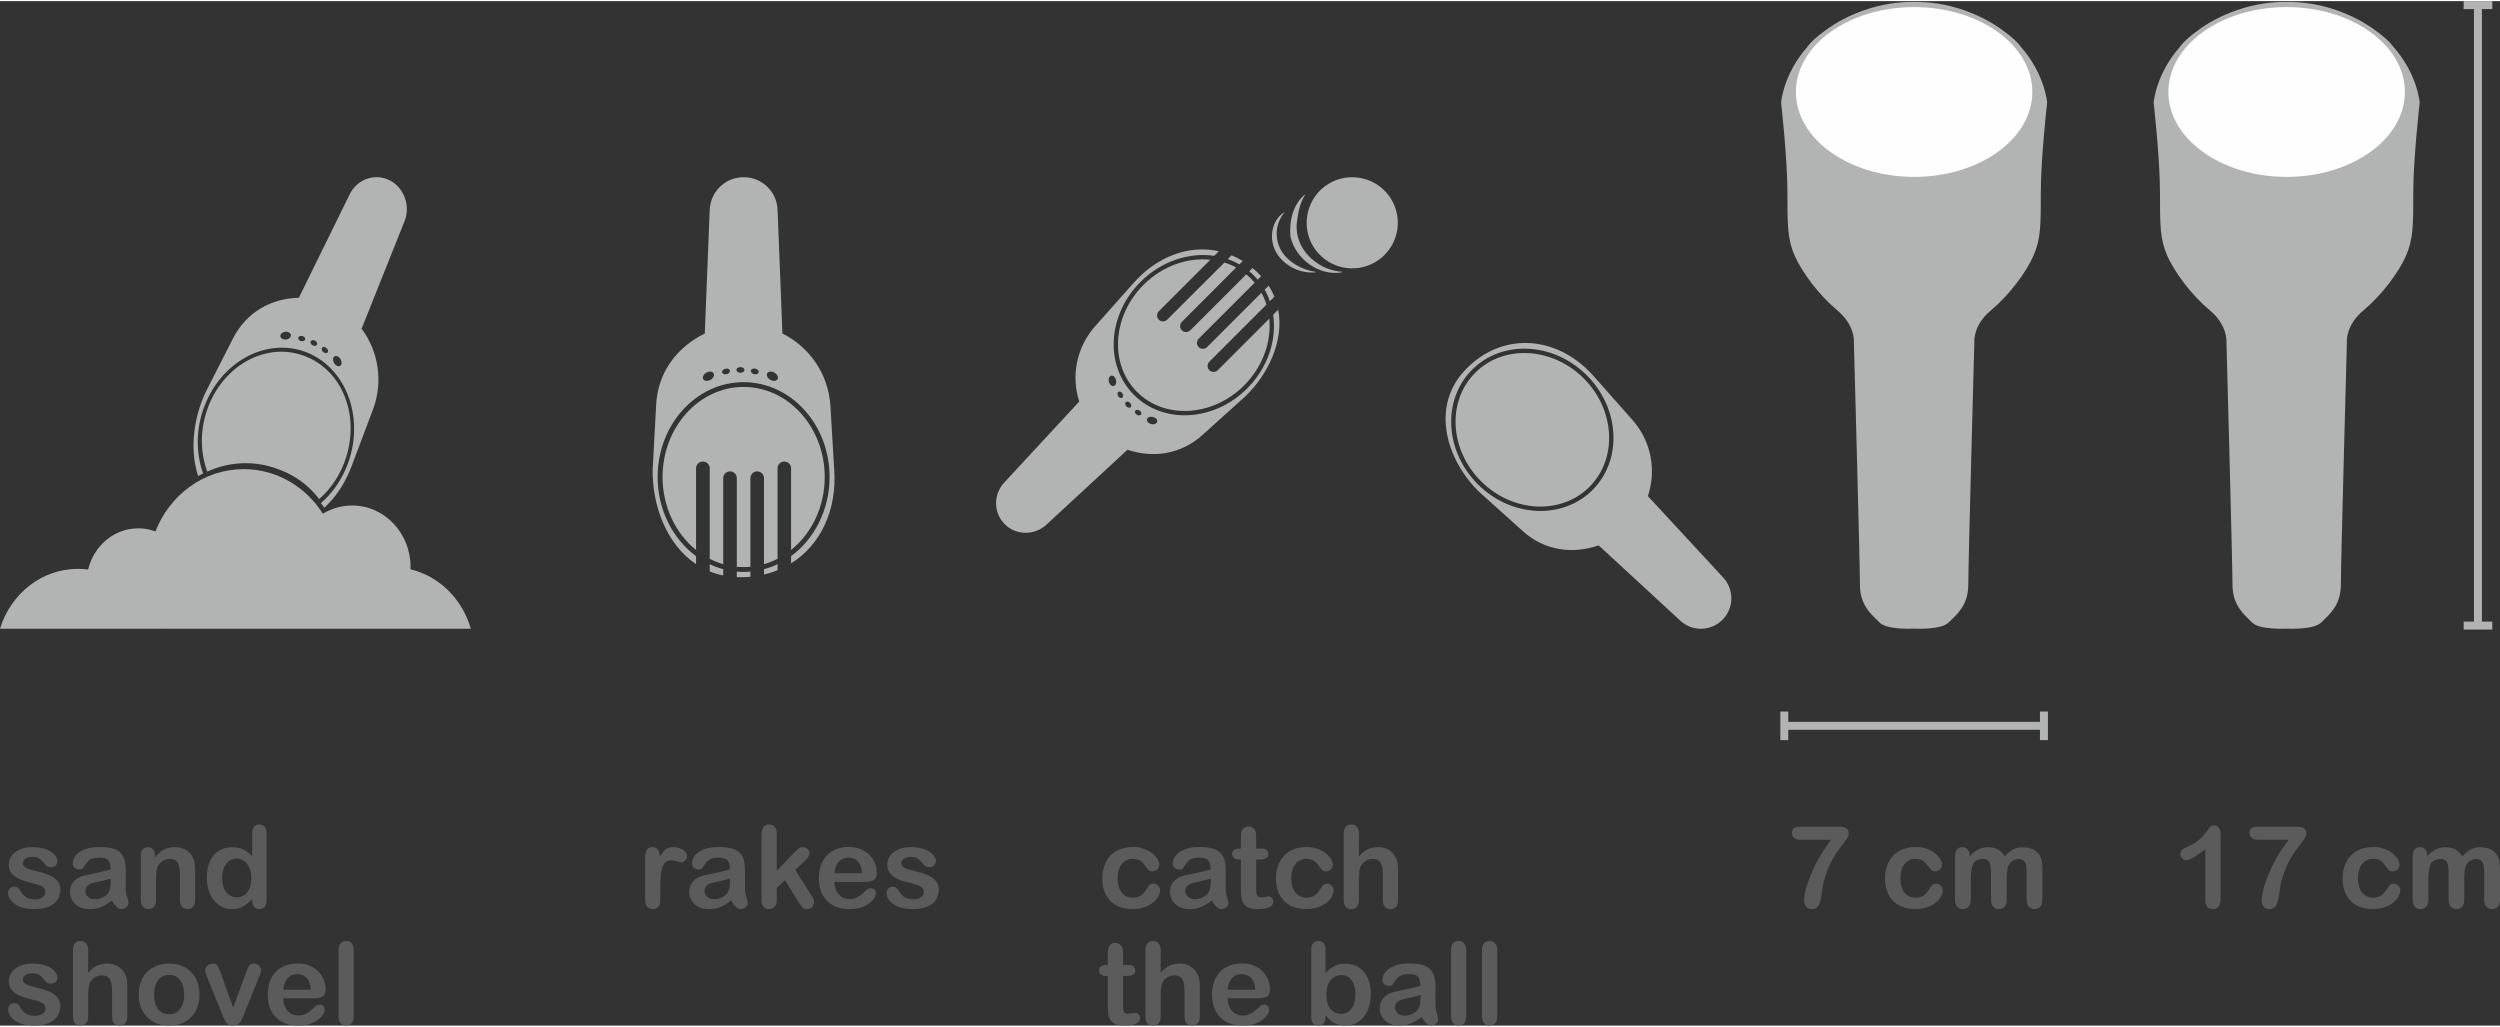 <svg xmlns="http://www.w3.org/2000/svg" xmlns:xlink="http://www.w3.org/1999/xlink" xml:space="preserve" width="655px" height="269px" style="shape-rendering:geometricPrecision; text-rendering:geometricPrecision; image-rendering:optimizeQuality; fill-rule:evenodd; clip-rule:evenodd" viewBox="0 0 288.88 118.38"><rect x="0" y="0" width="288.88" height="118.38" fill="#333333" stroke="none"/> <defs>  <style type="text/css">       .str0 {stroke:#B2B3B3;stroke-width:0.92;stroke-miterlimit:4}    .fil0 {fill:none;fill-rule:nonzero}    .fil2 {fill:#FEFEFE;fill-rule:nonzero}    .fil1 {fill:#B2B3B3;fill-rule:nonzero}    .fil3 {fill:#5B5B5B;fill-rule:nonzero}     </style> </defs> <g id="Warstwa_x0020_1">    <g id="_-633178760">   <line class="fil0 str0" x1="286.33" y1="0.46" x2="286.33" y2="72.16"></line>   <line class="fil0 str0" x1="284.68" y1="0.46" x2="287.99" y2="0.46"></line>   <line class="fil0 str0" x1="284.68" y1="72.16" x2="287.99" y2="72.16"></line>   <path class="fil1" d="M233.5 5.27c-0.01,-0.01 -0.01,-0.02 -0.01,-0.03 -0.35,-0.48 -1.09,-1.18 -2.13,-1.91 -1.19,-0.87 -2.65,-1.67 -4.45,-2.29 -2,-0.7 -3.93,-0.96 -5.73,-0.95 -1.81,-0.01 -3.73,0.25 -5.74,0.95 -1.8,0.62 -3.25,1.42 -4.44,2.29 -1.05,0.73 -1.78,1.43 -2.13,1.91 0,0.01 0,0.02 -0.01,0.03 -2.8,3.15 -3.05,6.45 -3.05,6.45 0,0 0.73,6.49 0.73,10.34 0,3.85 0,5.43 0.84,7.36 0.85,1.92 2.81,4.55 4.91,6.3 2.1,1.75 1.93,3.65 1.93,3.65 0,0 0.7,25.61 0.7,28.06 0,2.45 1.4,3.5 2.28,4.38 0.83,0.84 3.74,0.71 3.98,0.7 0.24,0.01 3.14,0.14 3.98,-0.7 0.88,-0.88 2.28,-1.93 2.28,-4.38 0,-2.45 0.7,-28.06 0.7,-28.06 0,0 -0.18,-1.9 1.93,-3.65 2.1,-1.75 4.06,-4.38 4.9,-6.3 0.85,-1.93 0.85,-3.51 0.85,-7.36 0,-3.85 0.73,-10.34 0.73,-10.34 0,0 -0.25,-3.3 -3.05,-6.45z"></path>   <path class="fil2" d="M221.18 20.31c7.54,0 13.66,-4.39 13.66,-9.81 0,-5.42 -6.12,-9.81 -13.66,-9.81 -7.55,0 -13.66,4.39 -13.66,9.81 0,5.42 6.11,9.81 13.66,9.81z"></path>   <path class="fil1" d="M276.55 5.27c-0.01,-0.01 -0.01,-0.02 -0.02,-0.03 -0.35,-0.48 -1.08,-1.18 -2.12,-1.91 -1.2,-0.87 -2.65,-1.67 -4.45,-2.29 -2,-0.7 -3.93,-0.96 -5.73,-0.95 -1.81,-0.01 -3.73,0.25 -5.74,0.95 -1.8,0.62 -3.25,1.42 -4.44,2.29 -1.05,0.73 -1.78,1.43 -2.13,1.91 -0.01,0.01 -0.01,0.02 -0.01,0.03 -2.8,3.15 -3.05,6.45 -3.05,6.45 0,0 0.73,6.49 0.73,10.34 0,3.85 0,5.43 0.84,7.36 0.85,1.92 2.81,4.55 4.91,6.3 2.1,1.75 1.93,3.65 1.93,3.65 0,0 0.7,25.61 0.7,28.06 0,2.45 1.4,3.5 2.27,4.38 0.84,0.84 3.75,0.71 3.99,0.7 0.24,0.01 3.14,0.14 3.98,-0.7 0.88,-0.88 2.28,-1.93 2.28,-4.38 0,-2.45 0.7,-28.06 0.7,-28.06 0,0 -0.18,-1.9 1.93,-3.65 2.1,-1.75 4.06,-4.38 4.9,-6.3 0.84,-1.93 0.84,-3.51 0.84,-7.36 0,-3.85 0.74,-10.34 0.74,-10.34 0,0 -0.25,-3.3 -3.05,-6.45z"></path>   <path class="fil2" d="M264.23 20.31c7.54,0 13.66,-4.39 13.66,-9.81 0,-5.42 -6.12,-9.81 -13.66,-9.81 -7.55,0 -13.67,4.39 -13.67,9.81 0,5.42 6.12,9.81 13.67,9.81z"></path>   <path class="fil3" d="M208.15 95.39l4.3 0c0.41,0 0.71,0.06 0.9,0.19 0.18,0.13 0.28,0.35 0.28,0.64 0,0.18 -0.11,0.42 -0.33,0.72 -0.22,0.3 -0.46,0.63 -0.74,0.99 -0.28,0.35 -0.57,0.8 -0.86,1.33 -0.3,0.54 -0.57,1.19 -0.81,1.96 -0.11,0.34 -0.18,0.62 -0.22,0.84 -0.05,0.23 -0.09,0.52 -0.14,0.88 -0.06,0.35 -0.1,0.63 -0.14,0.82 -0.09,0.44 -0.22,0.74 -0.38,0.91 -0.17,0.17 -0.39,0.25 -0.67,0.25 -0.26,0 -0.47,-0.09 -0.63,-0.27 -0.16,-0.18 -0.24,-0.45 -0.24,-0.81 0,-0.28 0.06,-0.65 0.17,-1.12 0.12,-0.48 0.31,-1.04 0.57,-1.7 0.27,-0.66 0.6,-1.34 0.99,-2.03 0.39,-0.7 0.86,-1.39 1.4,-2.08l-3.45 0c-0.37,0 -0.63,-0.06 -0.81,-0.2 -0.18,-0.13 -0.27,-0.33 -0.27,-0.61 0,-0.3 0.09,-0.49 0.28,-0.58 0.19,-0.08 0.46,-0.13 0.8,-0.13zm16.34 7.35c0,0.22 -0.07,0.46 -0.2,0.71 -0.13,0.25 -0.33,0.48 -0.6,0.71 -0.27,0.22 -0.61,0.41 -1.02,0.54 -0.41,0.14 -0.87,0.21 -1.38,0.21 -1.09,0 -1.94,-0.32 -2.55,-0.95 -0.61,-0.64 -0.92,-1.49 -0.92,-2.56 0,-0.72 0.14,-1.36 0.42,-1.91 0.28,-0.56 0.69,-0.99 1.22,-1.29 0.53,-0.3 1.16,-0.46 1.89,-0.46 0.46,0 0.88,0.07 1.26,0.21 0.38,0.13 0.7,0.3 0.97,0.51 0.26,0.21 0.47,0.44 0.6,0.68 0.15,0.24 0.22,0.46 0.22,0.67 0,0.21 -0.08,0.39 -0.24,0.54 -0.16,0.14 -0.35,0.21 -0.57,0.21 -0.15,0 -0.27,-0.03 -0.37,-0.11 -0.09,-0.07 -0.2,-0.2 -0.32,-0.36 -0.22,-0.33 -0.44,-0.58 -0.68,-0.74 -0.23,-0.16 -0.53,-0.24 -0.89,-0.24 -0.52,0 -0.94,0.2 -1.26,0.61 -0.32,0.4 -0.48,0.96 -0.48,1.66 0,0.33 0.04,0.64 0.13,0.92 0.08,0.27 0.19,0.51 0.35,0.71 0.15,0.19 0.34,0.34 0.56,0.44 0.22,0.1 0.46,0.15 0.72,0.15 0.36,0 0.66,-0.08 0.91,-0.24 0.25,-0.17 0.48,-0.42 0.67,-0.75 0.11,-0.2 0.22,-0.35 0.35,-0.46 0.12,-0.12 0.28,-0.17 0.46,-0.17 0.21,0 0.39,0.08 0.53,0.24 0.14,0.17 0.22,0.34 0.22,0.52zm7.39 -1.27l0 2.34c0,0.37 -0.09,0.65 -0.25,0.84 -0.17,0.18 -0.39,0.27 -0.67,0.27 -0.26,0 -0.48,-0.09 -0.64,-0.27 -0.17,-0.19 -0.25,-0.47 -0.25,-0.84l0 -2.8c0,-0.45 -0.02,-0.79 -0.05,-1.04 -0.03,-0.24 -0.11,-0.44 -0.24,-0.6 -0.14,-0.16 -0.35,-0.24 -0.64,-0.24 -0.58,0 -0.96,0.2 -1.14,0.6 -0.18,0.39 -0.27,0.96 -0.27,1.7l0 2.38c0,0.37 -0.09,0.65 -0.25,0.83 -0.17,0.19 -0.39,0.28 -0.66,0.28 -0.26,0 -0.48,-0.09 -0.65,-0.28 -0.17,-0.18 -0.26,-0.46 -0.26,-0.83l0 -5.04c0,-0.33 0.08,-0.58 0.23,-0.75 0.16,-0.18 0.36,-0.26 0.61,-0.26 0.24,0 0.44,0.08 0.6,0.24 0.16,0.16 0.24,0.38 0.24,0.67l0 0.17c0.31,-0.37 0.63,-0.64 0.98,-0.81 0.35,-0.17 0.74,-0.26 1.16,-0.26 0.45,0 0.83,0.09 1.15,0.27 0.32,0.17 0.58,0.44 0.78,0.8 0.3,-0.37 0.62,-0.63 0.96,-0.81 0.34,-0.17 0.72,-0.26 1.13,-0.26 0.48,0 0.9,0.1 1.25,0.29 0.34,0.19 0.61,0.46 0.78,0.81 0.15,0.32 0.22,0.82 0.22,1.5l0 3.44c0,0.37 -0.08,0.65 -0.25,0.84 -0.17,0.18 -0.39,0.27 -0.66,0.27 -0.27,0 -0.49,-0.09 -0.66,-0.28 -0.17,-0.18 -0.25,-0.46 -0.25,-0.83l0 -2.96c0,-0.38 -0.02,-0.68 -0.05,-0.91 -0.03,-0.23 -0.12,-0.42 -0.26,-0.58 -0.14,-0.15 -0.36,-0.23 -0.65,-0.23 -0.23,0 -0.45,0.07 -0.66,0.21 -0.21,0.14 -0.37,0.32 -0.49,0.56 -0.13,0.29 -0.19,0.82 -0.19,1.57z"></path>   <path class="fil3" d="M254.83 103.88l0 -5.87c-1.09,0.84 -1.82,1.26 -2.2,1.26 -0.18,0 -0.35,-0.08 -0.48,-0.22 -0.15,-0.14 -0.21,-0.31 -0.21,-0.5 0,-0.22 0.06,-0.38 0.2,-0.49 0.14,-0.1 0.38,-0.23 0.73,-0.39 0.52,-0.25 0.94,-0.51 1.25,-0.78 0.31,-0.27 0.59,-0.57 0.83,-0.91 0.24,-0.34 0.4,-0.54 0.47,-0.62 0.08,-0.07 0.21,-0.11 0.42,-0.11 0.22,0 0.41,0.08 0.55,0.26 0.13,0.18 0.2,0.42 0.2,0.73l0 7.39c0,0.86 -0.29,1.29 -0.88,1.29 -0.27,0 -0.48,-0.08 -0.64,-0.26 -0.16,-0.18 -0.24,-0.44 -0.24,-0.78zm6.19 -8.49l4.3 0c0.42,0 0.72,0.06 0.9,0.19 0.19,0.13 0.28,0.35 0.28,0.64 0,0.18 -0.11,0.42 -0.33,0.72 -0.22,0.3 -0.46,0.63 -0.74,0.99 -0.28,0.35 -0.56,0.8 -0.86,1.33 -0.29,0.54 -0.57,1.19 -0.81,1.96 -0.1,0.34 -0.18,0.62 -0.22,0.84 -0.04,0.23 -0.09,0.52 -0.14,0.88 -0.05,0.35 -0.1,0.63 -0.14,0.82 -0.09,0.44 -0.22,0.74 -0.38,0.91 -0.17,0.17 -0.39,0.25 -0.67,0.25 -0.26,0 -0.47,-0.09 -0.63,-0.27 -0.16,-0.18 -0.24,-0.45 -0.24,-0.81 0,-0.28 0.06,-0.65 0.18,-1.12 0.11,-0.48 0.3,-1.04 0.56,-1.7 0.27,-0.66 0.6,-1.34 0.99,-2.03 0.39,-0.7 0.86,-1.39 1.41,-2.08l-3.46 0c-0.36,0 -0.63,-0.06 -0.81,-0.2 -0.18,-0.13 -0.27,-0.33 -0.27,-0.61 0,-0.3 0.1,-0.49 0.28,-0.58 0.19,-0.08 0.46,-0.13 0.8,-0.13zm16.34 7.35c0,0.22 -0.07,0.46 -0.2,0.71 -0.13,0.25 -0.33,0.48 -0.6,0.71 -0.27,0.22 -0.61,0.41 -1.02,0.54 -0.4,0.14 -0.87,0.21 -1.38,0.21 -1.09,0 -1.94,-0.32 -2.55,-0.95 -0.61,-0.64 -0.92,-1.49 -0.92,-2.56 0,-0.72 0.14,-1.36 0.42,-1.91 0.28,-0.56 0.69,-0.99 1.22,-1.29 0.53,-0.3 1.16,-0.46 1.9,-0.46 0.45,0 0.87,0.07 1.25,0.21 0.38,0.13 0.71,0.3 0.97,0.51 0.27,0.21 0.47,0.44 0.61,0.68 0.14,0.24 0.21,0.46 0.21,0.67 0,0.21 -0.08,0.39 -0.24,0.54 -0.16,0.14 -0.35,0.21 -0.57,0.21 -0.15,0 -0.27,-0.03 -0.36,-0.11 -0.1,-0.07 -0.21,-0.2 -0.33,-0.36 -0.22,-0.33 -0.44,-0.58 -0.67,-0.74 -0.24,-0.16 -0.54,-0.24 -0.9,-0.24 -0.52,0 -0.94,0.2 -1.26,0.61 -0.32,0.4 -0.48,0.96 -0.48,1.66 0,0.33 0.05,0.64 0.13,0.92 0.08,0.27 0.2,0.51 0.35,0.71 0.16,0.19 0.34,0.34 0.56,0.44 0.22,0.1 0.47,0.15 0.73,0.15 0.35,0 0.65,-0.08 0.9,-0.24 0.26,-0.17 0.48,-0.42 0.67,-0.75 0.11,-0.2 0.23,-0.35 0.35,-0.46 0.12,-0.12 0.28,-0.17 0.46,-0.17 0.22,0 0.39,0.08 0.53,0.24 0.15,0.17 0.22,0.34 0.22,0.52zm7.39 -1.27l0 2.34c0,0.37 -0.08,0.65 -0.25,0.84 -0.17,0.18 -0.39,0.27 -0.66,0.27 -0.27,0 -0.49,-0.09 -0.65,-0.27 -0.17,-0.19 -0.25,-0.47 -0.25,-0.84l0 -2.8c0,-0.45 -0.02,-0.79 -0.05,-1.04 -0.03,-0.24 -0.11,-0.44 -0.24,-0.6 -0.14,-0.16 -0.35,-0.24 -0.64,-0.24 -0.57,0 -0.95,0.2 -1.14,0.6 -0.18,0.39 -0.27,0.96 -0.27,1.7l0 2.38c0,0.37 -0.09,0.65 -0.25,0.83 -0.17,0.19 -0.38,0.28 -0.65,0.28 -0.27,0 -0.49,-0.09 -0.66,-0.28 -0.17,-0.18 -0.25,-0.46 -0.25,-0.83l0 -5.04c0,-0.33 0.07,-0.58 0.23,-0.75 0.15,-0.18 0.35,-0.26 0.6,-0.26 0.24,0 0.44,0.08 0.6,0.24 0.16,0.16 0.24,0.38 0.24,0.67l0 0.17c0.31,-0.37 0.64,-0.64 0.98,-0.81 0.35,-0.17 0.74,-0.26 1.17,-0.26 0.44,0 0.82,0.09 1.14,0.27 0.32,0.17 0.58,0.44 0.79,0.8 0.29,-0.37 0.61,-0.63 0.95,-0.81 0.34,-0.17 0.72,-0.26 1.13,-0.26 0.49,0 0.9,0.1 1.25,0.29 0.35,0.19 0.61,0.46 0.78,0.81 0.15,0.32 0.23,0.82 0.23,1.5l0 3.44c0,0.37 -0.09,0.65 -0.26,0.84 -0.16,0.18 -0.39,0.27 -0.66,0.27 -0.27,0 -0.48,-0.09 -0.65,-0.28 -0.17,-0.18 -0.26,-0.46 -0.26,-0.83l0 -2.96c0,-0.38 -0.01,-0.68 -0.05,-0.91 -0.03,-0.23 -0.12,-0.42 -0.26,-0.58 -0.14,-0.15 -0.36,-0.23 -0.65,-0.23 -0.23,0 -0.45,0.07 -0.66,0.21 -0.21,0.14 -0.37,0.32 -0.49,0.56 -0.13,0.29 -0.19,0.82 -0.19,1.57z"></path>   <path class="fil3" d="M76.3 102.38l0 1.47c0,0.36 -0.08,0.63 -0.25,0.81 -0.16,0.17 -0.38,0.26 -0.63,0.26 -0.26,0 -0.47,-0.09 -0.63,-0.27 -0.16,-0.18 -0.24,-0.44 -0.24,-0.8l0 -4.9c0,-0.8 0.28,-1.19 0.85,-1.19 0.29,0 0.51,0.09 0.63,0.28 0.13,0.18 0.2,0.46 0.22,0.82 0.21,-0.36 0.42,-0.64 0.64,-0.82 0.23,-0.19 0.52,-0.28 0.89,-0.28 0.37,0 0.73,0.09 1.08,0.28 0.35,0.18 0.52,0.43 0.52,0.73 0,0.22 -0.07,0.4 -0.22,0.54 -0.15,0.14 -0.31,0.21 -0.48,0.21 -0.06,0 -0.22,-0.04 -0.47,-0.12 -0.25,-0.08 -0.46,-0.12 -0.65,-0.12 -0.26,0 -0.47,0.07 -0.64,0.2 -0.16,0.14 -0.29,0.34 -0.38,0.6 -0.09,0.27 -0.15,0.59 -0.19,0.96 -0.03,0.36 -0.05,0.81 -0.05,1.34zm8.18 1.55c-0.43,0.34 -0.84,0.58 -1.24,0.75 -0.4,0.16 -0.85,0.24 -1.34,0.24 -0.45,0 -0.85,-0.09 -1.19,-0.26 -0.34,-0.18 -0.61,-0.42 -0.79,-0.73 -0.19,-0.31 -0.28,-0.64 -0.28,-0.99 0,-0.49 0.15,-0.9 0.46,-1.24 0.3,-0.34 0.72,-0.56 1.26,-0.68 0.11,-0.03 0.39,-0.08 0.83,-0.17 0.44,-0.1 0.82,-0.18 1.14,-0.25 0.31,-0.08 0.66,-0.17 1.03,-0.28 -0.02,-0.46 -0.12,-0.8 -0.28,-1.02 -0.17,-0.22 -0.51,-0.33 -1.03,-0.33 -0.45,0 -0.79,0.07 -1.01,0.19 -0.23,0.13 -0.42,0.31 -0.58,0.56 -0.17,0.25 -0.28,0.42 -0.35,0.5 -0.06,0.08 -0.21,0.12 -0.43,0.12 -0.19,0 -0.37,-0.07 -0.51,-0.2 -0.14,-0.12 -0.21,-0.28 -0.21,-0.48 0,-0.31 0.11,-0.62 0.32,-0.91 0.22,-0.29 0.57,-0.53 1.03,-0.72 0.47,-0.19 1.05,-0.29 1.74,-0.29 0.77,0 1.38,0.1 1.83,0.28 0.44,0.18 0.75,0.47 0.94,0.87 0.18,0.4 0.27,0.92 0.27,1.57 0,0.42 0,0.77 0,1.06 -0.01,0.29 -0.01,0.61 -0.01,0.96 0,0.33 0.05,0.68 0.16,1.04 0.11,0.35 0.17,0.58 0.17,0.69 0,0.18 -0.09,0.34 -0.26,0.49 -0.17,0.15 -0.36,0.22 -0.58,0.22 -0.18,0 -0.36,-0.08 -0.53,-0.25 -0.18,-0.17 -0.37,-0.41 -0.56,-0.74zm-0.12 -2.55c-0.26,0.1 -0.63,0.2 -1.13,0.3 -0.49,0.11 -0.83,0.19 -1.02,0.23 -0.19,0.05 -0.37,0.15 -0.54,0.29 -0.17,0.15 -0.26,0.35 -0.26,0.61 0,0.27 0.1,0.49 0.3,0.68 0.2,0.19 0.47,0.28 0.8,0.28 0.35,0 0.67,-0.07 0.96,-0.23 0.3,-0.15 0.51,-0.35 0.65,-0.59 0.16,-0.26 0.24,-0.71 0.24,-1.32l0 -0.25zm7.91 2.74l-1.56 -2.55 -0.95 0.9 0 1.4c0,0.34 -0.09,0.6 -0.27,0.78 -0.18,0.18 -0.39,0.27 -0.62,0.27 -0.27,0 -0.49,-0.09 -0.64,-0.27 -0.16,-0.18 -0.23,-0.44 -0.23,-0.8l0 -7.51c0,-0.39 0.07,-0.69 0.22,-0.89 0.15,-0.21 0.37,-0.31 0.65,-0.31 0.27,0 0.49,0.09 0.65,0.28 0.16,0.18 0.24,0.46 0.24,0.82l0 4.27 1.98 -2.08c0.24,-0.26 0.43,-0.44 0.56,-0.53 0.13,-0.1 0.28,-0.14 0.47,-0.14 0.22,0 0.4,0.07 0.55,0.21 0.15,0.14 0.22,0.31 0.22,0.52 0,0.26 -0.24,0.61 -0.72,1.04l-0.93 0.85 1.8 2.85c0.14,0.21 0.23,0.37 0.29,0.48 0.06,0.11 0.09,0.21 0.09,0.31 0,0.28 -0.08,0.5 -0.23,0.66 -0.15,0.16 -0.36,0.24 -0.6,0.24 -0.22,0 -0.39,-0.05 -0.5,-0.17 -0.12,-0.12 -0.27,-0.33 -0.47,-0.63zm7.6 -2.34l-3.45 0c0,0.4 0.09,0.75 0.24,1.06 0.16,0.3 0.37,0.53 0.63,0.69 0.26,0.15 0.55,0.23 0.86,0.23 0.21,0 0.4,-0.02 0.58,-0.07 0.17,-0.05 0.34,-0.13 0.5,-0.24 0.17,-0.1 0.32,-0.21 0.46,-0.34 0.13,-0.12 0.31,-0.28 0.53,-0.49 0.09,-0.07 0.22,-0.11 0.39,-0.11 0.18,0 0.33,0.05 0.44,0.15 0.11,0.09 0.17,0.23 0.17,0.42 0,0.15 -0.07,0.34 -0.19,0.55 -0.13,0.21 -0.31,0.42 -0.57,0.61 -0.25,0.2 -0.56,0.36 -0.94,0.49 -0.39,0.13 -0.82,0.19 -1.32,0.19 -1.13,0 -2.01,-0.32 -2.64,-0.97 -0.63,-0.64 -0.94,-1.52 -0.94,-2.62 0,-0.52 0.08,-1.01 0.23,-1.45 0.16,-0.45 0.38,-0.83 0.68,-1.15 0.3,-0.32 0.66,-0.56 1.1,-0.73 0.43,-0.17 0.91,-0.26 1.44,-0.26 0.69,0 1.28,0.15 1.77,0.44 0.5,0.29 0.87,0.67 1.11,1.13 0.25,0.46 0.37,0.93 0.37,1.41 0,0.44 -0.13,0.73 -0.38,0.86 -0.25,0.13 -0.61,0.2 -1.07,0.2zm-3.45 -1.01l3.19 0c-0.04,-0.6 -0.2,-1.05 -0.48,-1.35 -0.28,-0.3 -0.65,-0.45 -1.12,-0.45 -0.44,0 -0.8,0.16 -1.08,0.46 -0.28,0.3 -0.45,0.75 -0.51,1.34zm12.06 1.85c0,0.49 -0.12,0.91 -0.35,1.25 -0.24,0.35 -0.59,0.61 -1.05,0.79 -0.47,0.18 -1.03,0.26 -1.69,0.26 -0.63,0 -1.18,-0.09 -1.63,-0.29 -0.45,-0.19 -0.78,-0.43 -1,-0.72 -0.21,-0.29 -0.32,-0.58 -0.32,-0.87 0,-0.2 0.07,-0.36 0.21,-0.5 0.13,-0.14 0.31,-0.21 0.52,-0.21 0.18,0 0.33,0.05 0.42,0.14 0.1,0.09 0.2,0.22 0.29,0.38 0.18,0.31 0.4,0.55 0.65,0.7 0.25,0.16 0.59,0.24 1.03,0.24 0.35,0 0.64,-0.08 0.86,-0.24 0.23,-0.16 0.34,-0.34 0.34,-0.54 0,-0.31 -0.12,-0.53 -0.35,-0.68 -0.23,-0.14 -0.62,-0.27 -1.16,-0.41 -0.6,-0.14 -1.1,-0.3 -1.48,-0.47 -0.38,-0.16 -0.68,-0.38 -0.91,-0.66 -0.23,-0.27 -0.34,-0.6 -0.34,-1 0,-0.35 0.1,-0.68 0.31,-1 0.21,-0.31 0.52,-0.56 0.94,-0.75 0.41,-0.19 0.9,-0.28 1.48,-0.28 0.46,0 0.87,0.04 1.23,0.14 0.37,0.09 0.67,0.22 0.91,0.38 0.25,0.16 0.43,0.34 0.56,0.53 0.12,0.2 0.19,0.38 0.19,0.57 0,0.2 -0.07,0.37 -0.21,0.5 -0.13,0.13 -0.32,0.19 -0.57,0.19 -0.18,0 -0.34,-0.05 -0.47,-0.15 -0.12,-0.11 -0.27,-0.26 -0.43,-0.47 -0.13,-0.17 -0.29,-0.31 -0.47,-0.41 -0.18,-0.11 -0.43,-0.16 -0.74,-0.16 -0.32,0 -0.58,0.07 -0.79,0.2 -0.21,0.14 -0.32,0.31 -0.32,0.51 0,0.19 0.08,0.34 0.23,0.46 0.16,0.12 0.37,0.22 0.63,0.29 0.26,0.08 0.62,0.17 1.09,0.29 0.54,0.13 0.99,0.29 1.33,0.48 0.35,0.18 0.61,0.4 0.79,0.65 0.18,0.25 0.27,0.54 0.27,0.86z"></path>   <path class="fil3" d="M134.04 102.74c0,0.22 -0.07,0.46 -0.2,0.71 -0.13,0.25 -0.33,0.48 -0.6,0.71 -0.27,0.22 -0.61,0.41 -1.02,0.54 -0.4,0.14 -0.86,0.21 -1.38,0.21 -1.09,0 -1.94,-0.32 -2.55,-0.95 -0.61,-0.64 -0.92,-1.49 -0.92,-2.56 0,-0.72 0.14,-1.36 0.42,-1.91 0.28,-0.56 0.69,-0.99 1.22,-1.29 0.53,-0.3 1.16,-0.46 1.9,-0.46 0.45,0 0.87,0.07 1.25,0.21 0.38,0.13 0.71,0.3 0.97,0.51 0.27,0.21 0.47,0.44 0.61,0.68 0.14,0.24 0.21,0.46 0.21,0.67 0,0.21 -0.08,0.39 -0.24,0.54 -0.16,0.14 -0.35,0.21 -0.57,0.21 -0.15,0 -0.27,-0.03 -0.36,-0.11 -0.1,-0.07 -0.21,-0.2 -0.33,-0.36 -0.22,-0.33 -0.44,-0.58 -0.67,-0.74 -0.24,-0.16 -0.54,-0.24 -0.9,-0.24 -0.52,0 -0.94,0.2 -1.26,0.61 -0.32,0.4 -0.48,0.96 -0.48,1.66 0,0.33 0.05,0.64 0.13,0.92 0.08,0.27 0.2,0.51 0.35,0.71 0.16,0.19 0.34,0.34 0.56,0.44 0.22,0.1 0.47,0.15 0.73,0.15 0.35,0 0.65,-0.08 0.9,-0.24 0.26,-0.17 0.48,-0.42 0.67,-0.75 0.11,-0.2 0.23,-0.35 0.35,-0.46 0.12,-0.12 0.28,-0.17 0.46,-0.17 0.22,0 0.39,0.08 0.54,0.24 0.14,0.17 0.21,0.34 0.21,0.52zm5.99 1.19c-0.43,0.34 -0.84,0.58 -1.24,0.75 -0.4,0.16 -0.85,0.24 -1.34,0.24 -0.45,0 -0.85,-0.09 -1.19,-0.26 -0.34,-0.18 -0.61,-0.42 -0.79,-0.73 -0.19,-0.31 -0.28,-0.64 -0.28,-0.99 0,-0.49 0.15,-0.9 0.46,-1.24 0.3,-0.34 0.73,-0.56 1.26,-0.68 0.11,-0.03 0.39,-0.08 0.83,-0.17 0.44,-0.1 0.83,-0.18 1.14,-0.25 0.32,-0.08 0.66,-0.17 1.03,-0.28 -0.02,-0.46 -0.11,-0.8 -0.28,-1.02 -0.17,-0.22 -0.51,-0.33 -1.03,-0.33 -0.45,0 -0.79,0.07 -1.01,0.19 -0.23,0.13 -0.42,0.31 -0.58,0.56 -0.16,0.25 -0.28,0.42 -0.34,0.5 -0.07,0.08 -0.22,0.12 -0.43,0.12 -0.2,0 -0.37,-0.07 -0.52,-0.2 -0.14,-0.12 -0.21,-0.28 -0.21,-0.48 0,-0.31 0.11,-0.62 0.33,-0.91 0.22,-0.29 0.56,-0.53 1.02,-0.72 0.47,-0.19 1.05,-0.29 1.74,-0.29 0.77,0 1.38,0.1 1.83,0.28 0.44,0.18 0.75,0.47 0.94,0.87 0.18,0.4 0.27,0.92 0.27,1.57 0,0.42 0,0.77 0,1.06 0,0.29 -0.01,0.61 -0.01,0.96 0,0.33 0.05,0.68 0.16,1.04 0.11,0.35 0.17,0.58 0.17,0.69 0,0.18 -0.09,0.34 -0.26,0.49 -0.17,0.15 -0.36,0.22 -0.58,0.22 -0.18,0 -0.36,-0.08 -0.53,-0.25 -0.18,-0.17 -0.37,-0.41 -0.56,-0.74zm-0.12 -2.55c-0.26,0.1 -0.63,0.2 -1.13,0.3 -0.49,0.11 -0.83,0.19 -1.02,0.23 -0.19,0.05 -0.37,0.15 -0.54,0.29 -0.17,0.15 -0.26,0.35 -0.26,0.61 0,0.27 0.1,0.49 0.31,0.68 0.2,0.19 0.46,0.28 0.79,0.28 0.35,0 0.67,-0.07 0.96,-0.23 0.3,-0.15 0.51,-0.35 0.65,-0.59 0.16,-0.26 0.24,-0.71 0.24,-1.32l0 -0.25zm3.29 -3.46l0.19 0 0 -1.06c0,-0.29 0.01,-0.51 0.02,-0.67 0.02,-0.16 0.06,-0.3 0.13,-0.42 0.07,-0.12 0.17,-0.22 0.3,-0.29 0.12,-0.08 0.27,-0.12 0.43,-0.12 0.22,0 0.42,0.09 0.6,0.26 0.12,0.11 0.2,0.25 0.23,0.41 0.03,0.16 0.05,0.39 0.05,0.69l0 1.2 0.65 0c0.24,0 0.44,0.06 0.57,0.17 0.13,0.12 0.19,0.27 0.19,0.46 0,0.23 -0.09,0.4 -0.28,0.49 -0.18,0.1 -0.45,0.15 -0.8,0.15l-0.33 0 0 3.24c0,0.27 0.01,0.48 0.03,0.63 0.02,0.15 0.07,0.27 0.15,0.36 0.09,0.1 0.23,0.14 0.42,0.14 0.1,0 0.24,-0.02 0.41,-0.05 0.18,-0.04 0.32,-0.06 0.42,-0.06 0.14,0 0.27,0.06 0.38,0.17 0.12,0.12 0.17,0.26 0.17,0.43 0,0.28 -0.15,0.5 -0.46,0.65 -0.31,0.15 -0.76,0.22 -1.34,0.22 -0.55,0 -0.97,-0.09 -1.25,-0.27 -0.28,-0.19 -0.47,-0.44 -0.56,-0.77 -0.08,-0.33 -0.13,-0.77 -0.13,-1.31l0 -3.38 -0.23 0c-0.26,0 -0.45,-0.06 -0.58,-0.18 -0.14,-0.12 -0.2,-0.28 -0.2,-0.46 0,-0.19 0.07,-0.34 0.21,-0.46 0.14,-0.11 0.34,-0.17 0.61,-0.17zm10.9 4.82c0,0.22 -0.06,0.46 -0.19,0.71 -0.13,0.25 -0.33,0.48 -0.6,0.71 -0.27,0.22 -0.61,0.41 -1.02,0.54 -0.41,0.14 -0.87,0.21 -1.38,0.21 -1.09,0 -1.94,-0.32 -2.55,-0.95 -0.62,-0.64 -0.92,-1.49 -0.92,-2.56 0,-0.72 0.14,-1.36 0.42,-1.91 0.28,-0.56 0.68,-0.99 1.21,-1.29 0.53,-0.3 1.17,-0.46 1.9,-0.46 0.46,0 0.88,0.07 1.26,0.21 0.38,0.13 0.7,0.3 0.97,0.51 0.26,0.21 0.46,0.44 0.6,0.68 0.14,0.24 0.21,0.46 0.21,0.67 0,0.21 -0.08,0.39 -0.23,0.54 -0.16,0.14 -0.35,0.21 -0.57,0.21 -0.15,0 -0.27,-0.03 -0.37,-0.11 -0.1,-0.07 -0.2,-0.2 -0.32,-0.36 -0.22,-0.33 -0.45,-0.58 -0.68,-0.74 -0.24,-0.16 -0.53,-0.24 -0.89,-0.24 -0.52,0 -0.94,0.2 -1.26,0.61 -0.32,0.4 -0.48,0.96 -0.48,1.66 0,0.33 0.04,0.64 0.12,0.92 0.08,0.27 0.2,0.51 0.36,0.71 0.15,0.19 0.34,0.34 0.56,0.44 0.22,0.1 0.46,0.15 0.72,0.15 0.36,0 0.66,-0.08 0.91,-0.24 0.25,-0.17 0.47,-0.42 0.67,-0.75 0.1,-0.2 0.22,-0.35 0.35,-0.46 0.12,-0.12 0.27,-0.17 0.46,-0.17 0.21,0 0.39,0.08 0.53,0.24 0.14,0.17 0.21,0.34 0.21,0.52zm2.93 -6.53l0 2.61c0.22,-0.26 0.44,-0.46 0.66,-0.61 0.21,-0.15 0.44,-0.26 0.7,-0.34 0.26,-0.07 0.54,-0.11 0.84,-0.11 0.44,0 0.84,0.09 1.19,0.28 0.34,0.19 0.61,0.47 0.81,0.83 0.13,0.21 0.21,0.44 0.26,0.71 0.04,0.26 0.06,0.56 0.06,0.9l0 3.37c0,0.36 -0.08,0.62 -0.24,0.8 -0.16,0.18 -0.38,0.27 -0.65,0.27 -0.58,0 -0.87,-0.35 -0.87,-1.07l0 -2.97c0,-0.57 -0.08,-1 -0.25,-1.3 -0.17,-0.31 -0.49,-0.46 -0.96,-0.46 -0.31,0 -0.59,0.09 -0.84,0.27 -0.26,0.18 -0.44,0.42 -0.57,0.73 -0.09,0.26 -0.14,0.73 -0.14,1.4l0 2.33c0,0.35 -0.08,0.62 -0.24,0.8 -0.15,0.18 -0.37,0.27 -0.65,0.27 -0.58,0 -0.87,-0.35 -0.87,-1.07l0 -7.64c0,-0.36 0.08,-0.62 0.23,-0.8 0.15,-0.18 0.36,-0.27 0.64,-0.27 0.28,0 0.5,0.09 0.65,0.27 0.16,0.18 0.24,0.45 0.24,0.8z"></path>   <path class="fil3" d="M127.81 111.37l0.2 0 0 -1.06c0,-0.28 0,-0.5 0.02,-0.66 0.01,-0.17 0.06,-0.31 0.13,-0.42 0.06,-0.12 0.16,-0.22 0.29,-0.3 0.13,-0.07 0.27,-0.11 0.43,-0.11 0.23,0 0.43,0.09 0.61,0.25 0.12,0.12 0.19,0.25 0.23,0.42 0.03,0.16 0.05,0.38 0.05,0.68l0 1.2 0.64 0c0.25,0 0.44,0.06 0.57,0.18 0.13,0.12 0.2,0.27 0.2,0.45 0,0.24 -0.09,0.41 -0.28,0.5 -0.19,0.1 -0.46,0.14 -0.81,0.14l-0.32 0 0 3.24c0,0.28 0.01,0.49 0.02,0.64 0.02,0.15 0.08,0.27 0.16,0.36 0.08,0.09 0.22,0.14 0.41,0.14 0.1,0 0.24,-0.02 0.42,-0.06 0.18,-0.03 0.31,-0.05 0.41,-0.05 0.15,0 0.27,0.06 0.39,0.17 0.11,0.12 0.17,0.26 0.17,0.42 0,0.29 -0.16,0.5 -0.47,0.65 -0.31,0.16 -0.75,0.23 -1.33,0.23 -0.55,0 -0.97,-0.09 -1.25,-0.28 -0.29,-0.18 -0.47,-0.44 -0.56,-0.77 -0.09,-0.32 -0.13,-0.76 -0.13,-1.3l0 -3.39 -0.23 0c-0.26,0 -0.45,-0.06 -0.59,-0.18 -0.13,-0.12 -0.2,-0.27 -0.2,-0.46 0,-0.18 0.07,-0.33 0.21,-0.45 0.14,-0.12 0.35,-0.18 0.61,-0.18zm6.31 -1.7l0 2.61c0.22,-0.26 0.44,-0.46 0.65,-0.61 0.21,-0.15 0.45,-0.27 0.71,-0.34 0.26,-0.08 0.54,-0.12 0.83,-0.12 0.45,0 0.85,0.1 1.2,0.29 0.34,0.19 0.61,0.46 0.81,0.83 0.13,0.21 0.21,0.44 0.25,0.7 0.05,0.26 0.07,0.56 0.07,0.9l0 3.38c0,0.35 -0.08,0.62 -0.24,0.8 -0.16,0.18 -0.38,0.27 -0.65,0.27 -0.58,0 -0.87,-0.36 -0.87,-1.07l0 -2.98c0,-0.56 -0.08,-1 -0.25,-1.3 -0.17,-0.3 -0.49,-0.45 -0.96,-0.45 -0.31,0 -0.6,0.09 -0.85,0.27 -0.25,0.17 -0.44,0.42 -0.56,0.73 -0.09,0.26 -0.14,0.73 -0.14,1.4l0 2.33c0,0.35 -0.08,0.61 -0.24,0.8 -0.16,0.18 -0.37,0.27 -0.65,0.27 -0.58,0 -0.87,-0.36 -0.87,-1.07l0 -7.64c0,-0.36 0.08,-0.63 0.23,-0.8 0.15,-0.18 0.36,-0.27 0.64,-0.27 0.28,0 0.49,0.09 0.65,0.27 0.16,0.18 0.24,0.45 0.24,0.8zm11.18 5.56l-3.45 0c0.01,0.41 0.09,0.76 0.24,1.06 0.16,0.31 0.37,0.54 0.63,0.69 0.26,0.16 0.55,0.24 0.86,0.24 0.21,0 0.4,-0.03 0.58,-0.08 0.18,-0.05 0.34,-0.12 0.51,-0.23 0.16,-0.1 0.31,-0.22 0.45,-0.34 0.14,-0.12 0.31,-0.28 0.54,-0.49 0.09,-0.08 0.21,-0.12 0.38,-0.12 0.18,0 0.33,0.05 0.44,0.15 0.11,0.1 0.17,0.24 0.17,0.42 0,0.16 -0.06,0.35 -0.19,0.56 -0.12,0.21 -0.31,0.42 -0.56,0.61 -0.26,0.2 -0.57,0.36 -0.95,0.49 -0.38,0.13 -0.82,0.19 -1.32,0.19 -1.13,0 -2.01,-0.32 -2.64,-0.97 -0.62,-0.64 -0.94,-1.52 -0.94,-2.63 0,-0.52 0.08,-1 0.23,-1.45 0.16,-0.44 0.39,-0.82 0.68,-1.14 0.3,-0.32 0.66,-0.56 1.1,-0.73 0.43,-0.17 0.92,-0.26 1.44,-0.26 0.69,0 1.29,0.15 1.78,0.44 0.49,0.29 0.86,0.66 1.1,1.13 0.25,0.46 0.37,0.93 0.37,1.4 0,0.45 -0.13,0.74 -0.38,0.87 -0.25,0.13 -0.61,0.19 -1.07,0.19zm-3.45 -1l3.2 0c-0.04,-0.6 -0.21,-1.05 -0.49,-1.35 -0.28,-0.3 -0.65,-0.45 -1.11,-0.45 -0.44,0 -0.8,0.15 -1.09,0.46 -0.28,0.3 -0.45,0.75 -0.51,1.34zm11.32 -4.63l0 2.7c0.33,-0.35 0.67,-0.61 1.02,-0.8 0.34,-0.18 0.77,-0.27 1.27,-0.27 0.59,0 1.1,0.14 1.54,0.41 0.45,0.28 0.79,0.69 1.03,1.21 0.24,0.53 0.37,1.15 0.37,1.88 0,0.53 -0.07,1.02 -0.21,1.47 -0.13,0.44 -0.33,0.83 -0.59,1.15 -0.26,0.33 -0.57,0.58 -0.94,0.76 -0.37,0.18 -0.77,0.27 -1.22,0.27 -0.27,0 -0.52,-0.03 -0.76,-0.1 -0.24,-0.06 -0.44,-0.15 -0.61,-0.25 -0.17,-0.1 -0.31,-0.21 -0.43,-0.33 -0.12,-0.11 -0.27,-0.27 -0.47,-0.5l0 0.17c0,0.33 -0.08,0.59 -0.24,0.76 -0.16,0.17 -0.36,0.25 -0.6,0.25 -0.25,0 -0.45,-0.08 -0.6,-0.25 -0.15,-0.17 -0.22,-0.43 -0.22,-0.76l0 -7.69c0,-0.36 0.07,-0.63 0.21,-0.81 0.15,-0.18 0.35,-0.27 0.61,-0.27 0.27,0 0.48,0.08 0.62,0.26 0.15,0.17 0.22,0.42 0.22,0.74zm0.09 5.24c0,0.7 0.16,1.24 0.48,1.62 0.32,0.37 0.74,0.56 1.26,0.56 0.44,0 0.82,-0.19 1.14,-0.58 0.32,-0.38 0.48,-0.93 0.48,-1.65 0,-0.47 -0.06,-0.87 -0.2,-1.2 -0.13,-0.34 -0.32,-0.6 -0.56,-0.78 -0.25,-0.18 -0.53,-0.27 -0.86,-0.27 -0.34,0 -0.64,0.09 -0.9,0.27 -0.26,0.18 -0.47,0.45 -0.62,0.79 -0.15,0.35 -0.22,0.76 -0.22,1.24zm11 2.55c-0.42,0.33 -0.84,0.58 -1.23,0.74 -0.4,0.17 -0.85,0.25 -1.34,0.25 -0.45,0 -0.85,-0.09 -1.19,-0.27 -0.35,-0.18 -0.61,-0.42 -0.8,-0.72 -0.18,-0.31 -0.27,-0.64 -0.27,-1 0,-0.48 0.15,-0.89 0.46,-1.23 0.3,-0.34 0.72,-0.57 1.26,-0.68 0.11,-0.03 0.39,-0.09 0.83,-0.18 0.44,-0.09 0.82,-0.17 1.14,-0.25 0.31,-0.07 0.66,-0.16 1.03,-0.27 -0.03,-0.47 -0.12,-0.81 -0.28,-1.02 -0.17,-0.22 -0.51,-0.33 -1.03,-0.33 -0.45,0 -0.79,0.06 -1.01,0.19 -0.23,0.12 -0.42,0.31 -0.59,0.56 -0.16,0.25 -0.27,0.41 -0.34,0.49 -0.07,0.08 -0.21,0.12 -0.43,0.12 -0.2,0 -0.37,-0.06 -0.51,-0.19 -0.14,-0.12 -0.22,-0.29 -0.22,-0.49 0,-0.31 0.11,-0.61 0.33,-0.9 0.22,-0.29 0.56,-0.53 1.03,-0.72 0.46,-0.19 1.04,-0.29 1.74,-0.29 0.77,0 1.38,0.09 1.82,0.28 0.45,0.18 0.76,0.47 0.94,0.87 0.19,0.39 0.28,0.92 0.28,1.57 0,0.42 0,0.77 -0.01,1.05 0,0.29 0,0.62 0,0.97 0,0.33 0.05,0.67 0.16,1.03 0.11,0.36 0.16,0.59 0.16,0.7 0,0.18 -0.08,0.34 -0.25,0.49 -0.17,0.15 -0.36,0.22 -0.58,0.22 -0.18,0 -0.36,-0.08 -0.53,-0.25 -0.18,-0.17 -0.37,-0.42 -0.57,-0.74zm-0.11 -2.55c-0.26,0.09 -0.64,0.19 -1.13,0.3 -0.49,0.1 -0.83,0.18 -1.02,0.23 -0.19,0.05 -0.37,0.15 -0.54,0.29 -0.18,0.15 -0.26,0.35 -0.26,0.61 0,0.26 0.1,0.49 0.3,0.68 0.2,0.19 0.47,0.28 0.8,0.28 0.34,0 0.67,-0.08 0.96,-0.23 0.29,-0.15 0.51,-0.35 0.65,-0.59 0.16,-0.27 0.24,-0.71 0.24,-1.32l0 -0.25zm3.52 2.47l0 -7.64c0,-0.35 0.08,-0.62 0.23,-0.8 0.16,-0.18 0.37,-0.27 0.64,-0.27 0.26,0 0.48,0.09 0.64,0.27 0.16,0.17 0.24,0.44 0.24,0.8l0 7.64c0,0.36 -0.08,0.62 -0.24,0.8 -0.17,0.18 -0.38,0.27 -0.64,0.27 -0.26,0 -0.47,-0.09 -0.63,-0.28 -0.16,-0.18 -0.24,-0.45 -0.24,-0.79zm3.58 0l0 -7.64c0,-0.35 0.08,-0.62 0.23,-0.8 0.16,-0.18 0.37,-0.27 0.64,-0.27 0.26,0 0.48,0.09 0.64,0.27 0.17,0.17 0.25,0.44 0.25,0.8l0 7.64c0,0.36 -0.09,0.62 -0.25,0.8 -0.17,0.18 -0.38,0.27 -0.64,0.27 -0.26,0 -0.47,-0.09 -0.63,-0.28 -0.16,-0.18 -0.24,-0.45 -0.24,-0.79z"></path>   <path class="fil3" d="M6.97 102.62c0,0.49 -0.12,0.91 -0.35,1.25 -0.24,0.35 -0.59,0.61 -1.05,0.79 -0.46,0.18 -1.02,0.26 -1.69,0.26 -0.63,0 -1.17,-0.09 -1.62,-0.29 -0.46,-0.19 -0.79,-0.43 -1,-0.72 -0.22,-0.29 -0.33,-0.58 -0.33,-0.87 0,-0.2 0.07,-0.36 0.21,-0.5 0.14,-0.14 0.31,-0.21 0.52,-0.21 0.19,0 0.33,0.05 0.43,0.14 0.1,0.09 0.19,0.22 0.28,0.38 0.18,0.31 0.4,0.55 0.65,0.7 0.25,0.16 0.6,0.24 1.03,0.24 0.35,0 0.64,-0.08 0.87,-0.24 0.22,-0.16 0.33,-0.34 0.33,-0.54 0,-0.31 -0.11,-0.53 -0.35,-0.68 -0.23,-0.14 -0.62,-0.27 -1.16,-0.41 -0.6,-0.14 -1.09,-0.3 -1.48,-0.47 -0.38,-0.16 -0.68,-0.38 -0.91,-0.66 -0.23,-0.27 -0.34,-0.6 -0.34,-1 0,-0.35 0.11,-0.68 0.32,-1 0.21,-0.31 0.52,-0.56 0.93,-0.75 0.41,-0.19 0.91,-0.28 1.49,-0.28 0.45,0 0.86,0.04 1.23,0.14 0.36,0.09 0.66,0.22 0.9,0.38 0.25,0.16 0.43,0.34 0.56,0.53 0.13,0.2 0.19,0.38 0.19,0.57 0,0.2 -0.07,0.37 -0.2,0.5 -0.14,0.13 -0.33,0.19 -0.58,0.19 -0.18,0 -0.34,-0.05 -0.46,-0.15 -0.13,-0.11 -0.27,-0.26 -0.44,-0.47 -0.13,-0.17 -0.29,-0.31 -0.47,-0.41 -0.18,-0.11 -0.42,-0.16 -0.74,-0.16 -0.31,0 -0.58,0.07 -0.79,0.2 -0.21,0.14 -0.31,0.31 -0.31,0.51 0,0.19 0.07,0.34 0.23,0.46 0.15,0.12 0.36,0.22 0.62,0.29 0.27,0.08 0.63,0.17 1.09,0.29 0.54,0.13 0.99,0.29 1.34,0.48 0.34,0.18 0.61,0.4 0.78,0.65 0.18,0.25 0.27,0.54 0.27,0.86zm5.95 1.31c-0.43,0.34 -0.84,0.58 -1.23,0.75 -0.4,0.16 -0.85,0.24 -1.34,0.24 -0.46,0 -0.86,-0.09 -1.2,-0.26 -0.34,-0.18 -0.6,-0.42 -0.79,-0.73 -0.18,-0.31 -0.28,-0.64 -0.28,-0.99 0,-0.49 0.16,-0.9 0.46,-1.24 0.31,-0.34 0.73,-0.56 1.27,-0.68 0.11,-0.03 0.38,-0.08 0.83,-0.17 0.44,-0.1 0.82,-0.18 1.14,-0.25 0.31,-0.08 0.65,-0.17 1.02,-0.28 -0.02,-0.46 -0.11,-0.8 -0.28,-1.02 -0.16,-0.22 -0.5,-0.33 -1.03,-0.33 -0.44,0 -0.78,0.07 -1.01,0.19 -0.22,0.13 -0.42,0.31 -0.58,0.56 -0.16,0.25 -0.27,0.42 -0.34,0.5 -0.07,0.08 -0.21,0.12 -0.43,0.12 -0.2,0 -0.37,-0.07 -0.51,-0.2 -0.15,-0.12 -0.22,-0.28 -0.22,-0.48 0,-0.31 0.11,-0.62 0.33,-0.91 0.22,-0.29 0.56,-0.53 1.03,-0.72 0.46,-0.19 1.04,-0.29 1.74,-0.29 0.77,0 1.38,0.1 1.82,0.28 0.45,0.18 0.76,0.47 0.94,0.87 0.18,0.4 0.28,0.92 0.28,1.57 0,0.42 -0.01,0.77 -0.01,1.06 0,0.29 0,0.61 -0.01,0.96 0,0.33 0.06,0.68 0.17,1.04 0.11,0.35 0.16,0.58 0.16,0.69 0,0.18 -0.08,0.34 -0.25,0.49 -0.17,0.15 -0.37,0.22 -0.58,0.22 -0.18,0 -0.36,-0.08 -0.54,-0.25 -0.17,-0.17 -0.36,-0.41 -0.56,-0.74zm-0.12 -2.55c-0.25,0.1 -0.63,0.2 -1.12,0.3 -0.49,0.11 -0.83,0.19 -1.02,0.23 -0.19,0.05 -0.37,0.15 -0.55,0.29 -0.17,0.15 -0.25,0.35 -0.25,0.61 0,0.27 0.1,0.49 0.3,0.68 0.2,0.19 0.47,0.28 0.79,0.28 0.35,0 0.67,-0.07 0.97,-0.23 0.29,-0.15 0.51,-0.35 0.65,-0.59 0.16,-0.26 0.23,-0.71 0.23,-1.32l0 -0.25zm5.12 -2.65l0 0.22c0.31,-0.41 0.65,-0.71 1.02,-0.91 0.37,-0.19 0.79,-0.28 1.27,-0.28 0.46,0 0.88,0.1 1.24,0.3 0.37,0.2 0.64,0.49 0.82,0.86 0.12,0.22 0.2,0.45 0.23,0.7 0.03,0.25 0.05,0.56 0.05,0.95l0 3.28c0,0.36 -0.08,0.62 -0.24,0.8 -0.16,0.18 -0.37,0.27 -0.63,0.27 -0.26,0 -0.48,-0.09 -0.64,-0.27 -0.17,-0.19 -0.25,-0.45 -0.25,-0.8l0 -2.94c0,-0.58 -0.08,-1.02 -0.24,-1.33 -0.16,-0.31 -0.48,-0.46 -0.96,-0.46 -0.32,0 -0.6,0.09 -0.86,0.28 -0.26,0.19 -0.45,0.44 -0.57,0.77 -0.09,0.27 -0.13,0.75 -0.13,1.48l0 2.2c0,0.36 -0.08,0.63 -0.25,0.81 -0.16,0.17 -0.38,0.26 -0.64,0.26 -0.25,0 -0.46,-0.09 -0.62,-0.27 -0.17,-0.19 -0.25,-0.45 -0.25,-0.8l0 -5.09c0,-0.34 0.07,-0.59 0.22,-0.75 0.15,-0.17 0.35,-0.25 0.6,-0.25 0.15,0 0.29,0.04 0.42,0.11 0.12,0.07 0.22,0.18 0.3,0.33 0.07,0.14 0.11,0.32 0.11,0.53zm11.22 5.19l0 -0.18c-0.24,0.27 -0.47,0.49 -0.7,0.66 -0.23,0.17 -0.48,0.3 -0.75,0.39 -0.27,0.09 -0.56,0.13 -0.88,0.13 -0.43,0 -0.82,-0.09 -1.17,-0.26 -0.36,-0.18 -0.68,-0.44 -0.94,-0.77 -0.26,-0.33 -0.46,-0.72 -0.6,-1.17 -0.13,-0.44 -0.2,-0.93 -0.2,-1.45 0,-1.1 0.27,-1.96 0.81,-2.58 0.54,-0.61 1.24,-0.92 2.12,-0.92 0.51,0 0.94,0.09 1.29,0.26 0.34,0.18 0.69,0.45 1.02,0.81l0 -2.6c0,-0.36 0.07,-0.64 0.21,-0.82 0.15,-0.19 0.35,-0.28 0.62,-0.28 0.27,0 0.47,0.09 0.62,0.26 0.14,0.17 0.21,0.42 0.21,0.75l0 7.77c0,0.33 -0.07,0.59 -0.23,0.75 -0.15,0.17 -0.36,0.25 -0.6,0.25 -0.24,0 -0.44,-0.08 -0.6,-0.26 -0.15,-0.17 -0.23,-0.42 -0.23,-0.74zm-3.47 -2.59c0,0.48 0.08,0.88 0.22,1.22 0.15,0.34 0.36,0.59 0.62,0.76 0.25,0.17 0.54,0.25 0.84,0.25 0.31,0 0.59,-0.08 0.85,-0.24 0.25,-0.16 0.46,-0.41 0.61,-0.74 0.15,-0.34 0.23,-0.75 0.23,-1.25 0,-0.47 -0.08,-0.87 -0.23,-1.21 -0.15,-0.34 -0.36,-0.59 -0.62,-0.77 -0.26,-0.18 -0.54,-0.27 -0.85,-0.27 -0.33,0 -0.61,0.09 -0.87,0.27 -0.25,0.19 -0.45,0.45 -0.59,0.79 -0.14,0.34 -0.21,0.74 -0.21,1.19z"></path>   <path class="fil3" d="M6.97 116.08c0,0.49 -0.12,0.9 -0.35,1.25 -0.24,0.34 -0.59,0.61 -1.05,0.78 -0.46,0.18 -1.02,0.27 -1.69,0.27 -0.63,0 -1.17,-0.1 -1.62,-0.29 -0.46,-0.19 -0.79,-0.43 -1,-0.72 -0.22,-0.29 -0.33,-0.58 -0.33,-0.88 0,-0.19 0.07,-0.36 0.21,-0.49 0.14,-0.14 0.31,-0.21 0.52,-0.21 0.19,0 0.33,0.05 0.43,0.14 0.1,0.09 0.19,0.21 0.28,0.38 0.18,0.31 0.4,0.55 0.65,0.7 0.25,0.16 0.6,0.23 1.03,0.23 0.35,0 0.64,-0.08 0.87,-0.23 0.22,-0.16 0.33,-0.34 0.33,-0.54 0,-0.31 -0.11,-0.54 -0.35,-0.68 -0.23,-0.14 -0.62,-0.28 -1.16,-0.41 -0.6,-0.15 -1.09,-0.31 -1.48,-0.47 -0.38,-0.17 -0.68,-0.39 -0.91,-0.66 -0.23,-0.27 -0.34,-0.6 -0.34,-1 0,-0.35 0.11,-0.69 0.32,-1 0.21,-0.32 0.52,-0.57 0.93,-0.75 0.41,-0.19 0.91,-0.29 1.49,-0.29 0.45,0 0.86,0.05 1.23,0.15 0.36,0.09 0.66,0.22 0.9,0.38 0.25,0.16 0.43,0.33 0.56,0.53 0.13,0.19 0.19,0.38 0.19,0.57 0,0.2 -0.07,0.37 -0.2,0.49 -0.14,0.13 -0.33,0.2 -0.58,0.2 -0.18,0 -0.34,-0.05 -0.46,-0.16 -0.13,-0.1 -0.27,-0.26 -0.44,-0.46 -0.13,-0.17 -0.29,-0.31 -0.47,-0.42 -0.18,-0.1 -0.42,-0.15 -0.74,-0.15 -0.31,0 -0.58,0.07 -0.79,0.2 -0.21,0.14 -0.31,0.31 -0.31,0.51 0,0.19 0.07,0.34 0.23,0.45 0.15,0.12 0.36,0.22 0.62,0.3 0.27,0.08 0.63,0.17 1.09,0.28 0.54,0.14 0.99,0.3 1.34,0.48 0.34,0.19 0.61,0.41 0.78,0.66 0.18,0.25 0.27,0.54 0.27,0.86zm3.22 -6.41l0 2.61c0.22,-0.26 0.44,-0.46 0.65,-0.61 0.22,-0.15 0.45,-0.27 0.71,-0.34 0.26,-0.08 0.54,-0.12 0.83,-0.12 0.45,0 0.85,0.1 1.2,0.29 0.34,0.19 0.61,0.46 0.81,0.83 0.13,0.21 0.21,0.44 0.26,0.7 0.04,0.26 0.06,0.56 0.06,0.9l0 3.38c0,0.35 -0.08,0.62 -0.24,0.8 -0.16,0.18 -0.38,0.27 -0.65,0.27 -0.58,0 -0.87,-0.36 -0.87,-1.07l0 -2.98c0,-0.56 -0.08,-1 -0.25,-1.3 -0.17,-0.3 -0.49,-0.45 -0.96,-0.45 -0.31,0 -0.59,0.09 -0.85,0.27 -0.25,0.17 -0.44,0.42 -0.56,0.73 -0.09,0.26 -0.14,0.73 -0.14,1.4l0 2.33c0,0.35 -0.08,0.61 -0.24,0.8 -0.16,0.18 -0.37,0.27 -0.65,0.27 -0.58,0 -0.87,-0.36 -0.87,-1.07l0 -7.64c0,-0.36 0.08,-0.63 0.23,-0.8 0.15,-0.18 0.36,-0.27 0.64,-0.27 0.28,0 0.49,0.09 0.65,0.27 0.16,0.18 0.24,0.45 0.24,0.8zm12.86 5.13c0,0.53 -0.08,1.01 -0.24,1.45 -0.17,0.45 -0.4,0.83 -0.71,1.14 -0.31,0.32 -0.69,0.57 -1.12,0.74 -0.42,0.17 -0.91,0.25 -1.45,0.25 -0.53,0 -1.01,-0.08 -1.44,-0.26 -0.42,-0.17 -0.79,-0.42 -1.11,-0.74 -0.31,-0.32 -0.55,-0.7 -0.71,-1.13 -0.16,-0.44 -0.24,-0.92 -0.24,-1.45 0,-0.54 0.08,-1.02 0.25,-1.47 0.16,-0.44 0.39,-0.82 0.7,-1.13 0.31,-0.32 0.68,-0.56 1.11,-0.73 0.44,-0.17 0.92,-0.26 1.44,-0.26 0.54,0 1.02,0.09 1.45,0.26 0.44,0.17 0.81,0.42 1.12,0.74 0.31,0.32 0.55,0.7 0.71,1.14 0.16,0.44 0.24,0.92 0.24,1.45zm-1.77 0c0,-0.72 -0.16,-1.28 -0.47,-1.68 -0.32,-0.4 -0.74,-0.6 -1.28,-0.6 -0.34,0 -0.64,0.09 -0.91,0.27 -0.26,0.18 -0.46,0.44 -0.6,0.79 -0.15,0.35 -0.22,0.76 -0.22,1.22 0,0.46 0.07,0.86 0.21,1.21 0.14,0.34 0.34,0.61 0.6,0.79 0.26,0.18 0.57,0.27 0.92,0.27 0.54,0 0.96,-0.2 1.28,-0.6 0.31,-0.4 0.47,-0.96 0.47,-1.67zm4.23 -2.49l1.43 4.01 1.53 -4.18c0.13,-0.34 0.24,-0.57 0.36,-0.72 0.12,-0.13 0.29,-0.21 0.53,-0.21 0.22,0 0.41,0.08 0.57,0.23 0.15,0.15 0.23,0.33 0.23,0.52 0,0.08 -0.01,0.17 -0.04,0.28 -0.03,0.1 -0.06,0.2 -0.09,0.29 -0.04,0.09 -0.08,0.19 -0.13,0.3l-1.69 4.2c-0.05,0.12 -0.11,0.28 -0.19,0.46 -0.07,0.19 -0.15,0.34 -0.25,0.48 -0.09,0.13 -0.2,0.23 -0.34,0.3 -0.14,0.07 -0.3,0.11 -0.49,0.11 -0.25,0 -0.45,-0.06 -0.6,-0.17 -0.15,-0.11 -0.26,-0.24 -0.33,-0.38 -0.07,-0.13 -0.19,-0.4 -0.36,-0.8l-1.67 -4.15c-0.04,-0.1 -0.08,-0.21 -0.12,-0.31 -0.04,-0.1 -0.08,-0.21 -0.11,-0.31 -0.03,-0.11 -0.04,-0.21 -0.04,-0.28 0,-0.12 0.04,-0.24 0.11,-0.36 0.07,-0.12 0.18,-0.22 0.3,-0.29 0.13,-0.08 0.27,-0.12 0.42,-0.12 0.3,0 0.5,0.09 0.61,0.26 0.11,0.17 0.23,0.45 0.36,0.84zm10.67 2.92l-3.45 0c0,0.41 0.08,0.76 0.24,1.06 0.16,0.31 0.37,0.54 0.63,0.69 0.26,0.16 0.54,0.24 0.86,0.24 0.21,0 0.4,-0.03 0.57,-0.08 0.18,-0.05 0.35,-0.12 0.51,-0.23 0.17,-0.1 0.32,-0.22 0.45,-0.34 0.14,-0.12 0.32,-0.28 0.54,-0.49 0.09,-0.08 0.22,-0.12 0.39,-0.12 0.18,0 0.32,0.05 0.44,0.15 0.11,0.1 0.16,0.24 0.16,0.42 0,0.16 -0.06,0.35 -0.18,0.56 -0.13,0.21 -0.32,0.42 -0.57,0.61 -0.25,0.2 -0.57,0.36 -0.95,0.49 -0.38,0.13 -0.82,0.19 -1.31,0.19 -1.13,0 -2.01,-0.32 -2.64,-0.97 -0.63,-0.64 -0.94,-1.52 -0.94,-2.63 0,-0.52 0.08,-1 0.23,-1.45 0.15,-0.44 0.38,-0.82 0.68,-1.14 0.29,-0.32 0.66,-0.56 1.09,-0.73 0.44,-0.17 0.92,-0.26 1.45,-0.26 0.69,0 1.28,0.15 1.77,0.44 0.5,0.29 0.86,0.66 1.11,1.13 0.25,0.46 0.37,0.93 0.37,1.4 0,0.45 -0.13,0.74 -0.38,0.87 -0.26,0.13 -0.61,0.19 -1.07,0.19zm-3.45 -1l3.19 0c-0.04,-0.6 -0.2,-1.05 -0.48,-1.35 -0.29,-0.3 -0.66,-0.45 -1.12,-0.45 -0.44,0 -0.8,0.15 -1.08,0.46 -0.28,0.3 -0.45,0.75 -0.51,1.34zm6.39 3.08l0 -7.64c0,-0.35 0.08,-0.62 0.23,-0.8 0.16,-0.18 0.37,-0.27 0.64,-0.27 0.26,0 0.48,0.09 0.64,0.27 0.16,0.17 0.24,0.44 0.24,0.8l0 7.64c0,0.36 -0.08,0.62 -0.24,0.8 -0.17,0.18 -0.38,0.27 -0.64,0.27 -0.26,0 -0.47,-0.09 -0.63,-0.28 -0.16,-0.18 -0.24,-0.45 -0.24,-0.79z"></path>   <path class="fil1" d="M169.49 42.43c-4.38,4.38 -2.27,10.74 1.51,14.35l4.93 4.43c2.51,2.3 5.79,2.72 8.8,1.68l9.43 8.7c1.42,1.31 3.62,1.23 4.94,-0.17 1.27,-1.34 1.28,-3.44 0.03,-4.8l-8.71 -9.42c0.98,-2.93 0.42,-6.27 -1.73,-8.74l-4.4 -4.97c-4.09,-4.76 -10.42,-5.44 -14.8,-1.06zm13.87 0.81c3.84,3.84 4.13,9.77 0.66,13.25 -3.48,3.47 -9.41,3.18 -13.25,-0.66 -3.84,-3.84 -4.13,-9.77 -0.66,-13.25 3.48,-3.47 9.41,-3.18 13.25,0.66z"></path>   <path class="fil1" d="M183.01 43.6c-3.64,-3.64 -9.27,-3.94 -12.54,-0.66 -3.28,3.27 -2.98,8.9 0.66,12.53 3.63,3.64 9.26,3.94 12.53,0.66 3.28,-3.27 2.98,-8.9 -0.65,-12.53z"></path>   <path class="fil1" d="M161.47 26.34c-0.4,2.88 -3.06,4.89 -5.94,4.49 -2.89,-0.4 -4.9,-3.06 -4.49,-5.94 0.4,-2.89 3.06,-4.9 5.94,-4.49 2.88,0.4 4.89,3.06 4.49,5.94z"></path>   <path class="fil1" d="M155.06 31.34c-2.63,0.47 -5.41,-1.56 -5.95,-4.17 -0.16,-1.75 0.32,-3.79 1.76,-4.89 -0.59,0.9 -0.83,1.9 -0.96,2.91 -0.38,2.05 0.57,3.92 2.28,5.07 0.82,0.59 1.81,0.93 2.87,1.01 0.04,0 0.04,0.07 0,0.07z"></path>   <path class="fil1" d="M152.04 31.34c-1.74,0.17 -3.59,-0.7 -4.52,-2.22 -0.95,-1.53 -0.66,-3.85 0.96,-4.76 -1.13,1.27 -1.23,3.03 -0.44,4.46 0.83,1.37 2.4,2.24 4,2.47 0.03,0 0.03,0.05 0,0.05z"></path>   <path class="fil1" d="M45.09 20.74c-1.72,-0.91 -3.81,-0.2 -4.69,1.6l-5.87 11.94c-3.17,0.06 -6.09,1.64 -7.66,4.8l-3.12 6.13c-1.37,2.92 -1.86,6.59 -0.86,9.66 0.19,-0.1 0.39,-0.2 0.58,-0.29 -0.91,-2.54 -0.85,-5.56 0.39,-8.35 2.29,-5.16 7.74,-7.56 12.17,-5.38 4.43,2.19 6.17,8.14 3.88,13.29 -0.69,1.56 -1.68,2.87 -2.83,3.87 0.14,0.17 0.26,0.35 0.39,0.53 1.37,-1.24 2.48,-2.93 3.22,-4.97l2.44 -6.47c1.17,-3.2 0.57,-6.7 -1.35,-9.24l4.95 -12.39c0.72,-1.79 0,-3.85 -1.64,-4.73zm-11.97 18.35c-0.33,0.06 -0.65,-0.08 -0.72,-0.32 -0.06,-0.24 0.16,-0.49 0.49,-0.55 0.33,-0.07 0.65,0.08 0.72,0.32 0.06,0.24 -0.16,0.49 -0.49,0.55zm1.74 0.21c-0.23,-0.02 -0.41,-0.19 -0.41,-0.35 0.01,-0.17 0.19,-0.29 0.42,-0.26 0.22,0.02 0.4,0.18 0.4,0.35 0,0.17 -0.19,0.29 -0.41,0.26zm1.76 0.42c-0.09,0.14 -0.33,0.16 -0.52,0.04 -0.2,-0.12 -0.28,-0.33 -0.19,-0.47 0.1,-0.14 0.33,-0.16 0.53,-0.04 0.19,0.12 0.27,0.34 0.18,0.47zm1.22 0.9c-0.13,0.11 -0.36,0.06 -0.52,-0.1 -0.16,-0.17 -0.19,-0.39 -0.07,-0.51 0.12,-0.1 0.35,-0.06 0.51,0.11 0.17,0.16 0.2,0.39 0.08,0.5zm1.44 1.54c-0.22,0.11 -0.53,-0.06 -0.69,-0.37 -0.17,-0.31 -0.13,-0.64 0.08,-0.75 0.22,-0.1 0.53,0.06 0.7,0.37 0.16,0.31 0.13,0.65 -0.09,0.75z"></path>   <path class="fil1" d="M54.4 72.52l-35.13 0c-0.01,-0.01 -0.02,-0.02 -0.02,-0.03 -0.02,0.01 -0.03,0.02 -0.05,0.03l-19.2 0c1.23,-4.02 4.8,-6.92 9.02,-6.92 0.4,0 0.78,0.03 1.16,0.08 0.66,-2.74 3,-4.76 5.8,-4.76 0.69,0 1.36,0.13 1.98,0.36 1.65,-4.23 5.59,-7.2 10.2,-7.2 3.82,0 7.18,2.04 9.15,5.15 1,-0.6 2.15,-0.95 3.38,-0.95 3.73,0 6.75,3.18 6.75,7.11 0,0.09 -0.01,0.17 -0.01,0.26 3.33,0.8 6,3.45 6.97,6.87z"></path>   <path class="fil1" d="M34.87 40.89c-4.49,-1.48 -9.44,1.5 -11.04,6.65 -0.73,2.35 -0.64,4.74 0.1,6.79 0.01,0.01 0.01,0.03 0.01,0.04 2.35,-1.08 5.09,-1.32 7.75,-0.45 2.19,0.72 3.89,1.9 5.19,3.62 1.39,-1.21 2.5,-2.86 3.12,-4.84 1.6,-5.15 -0.63,-10.33 -5.13,-11.81z"></path>   <path class="fil1" d="M85.92 65.96c-0.26,0 -0.53,-0.01 -0.78,-0.04l0 0.64c0.14,0.01 0.27,0.01 0.41,0.01 0.4,0 0.78,-0.02 1.16,-0.05l0 -0.6c-0.26,0.03 -0.52,0.04 -0.79,0.04zm10.47 -11.9l-0.44 -7.39c-0.26,-3.65 -2.45,-6.72 -5.54,-8.26l-0.56 -14.3c-0.08,-2.06 -1.74,-3.71 -3.81,-3.76 -2.15,-0.07 -3.94,1.61 -4.03,3.76l-0.57 14.3c-3.19,1.56 -5.45,4.47 -5.62,8.26l-0.4 7.39c-0.09,4.13 1.57,8.7 5.01,11l0 -0.93c-2.67,-1.97 -4.44,-5.32 -4.44,-9.14 0,-6.06 4.45,-10.96 9.93,-10.96 5.49,0 9.94,4.9 9.94,10.96 0,3.82 -1.77,7.18 -4.45,9.14l0 0.84c3.42,-2.13 5.34,-6.19 4.98,-10.91zm-14.21 -10.35c-0.32,0.22 -0.71,0.23 -0.88,0.03 -0.18,-0.2 -0.06,-0.55 0.24,-0.76 0.32,-0.22 0.71,-0.23 0.88,-0.03 0.18,0.2 0.06,0.55 -0.24,0.76zm1.85 -0.62c-0.24,0.08 -0.5,0.01 -0.57,-0.15 -0.07,-0.17 0.06,-0.37 0.3,-0.45 0.24,-0.08 0.5,-0.01 0.57,0.15 0.07,0.17 -0.06,0.37 -0.3,0.45zm1.47 -0.15c-0.26,-0.02 -0.44,-0.19 -0.4,-0.37 0.03,-0.18 0.26,-0.3 0.52,-0.28 0.25,0.02 0.43,0.19 0.39,0.37 -0.03,0.18 -0.26,0.3 -0.51,0.28zm2.15 0c-0.08,0.16 -0.33,0.23 -0.57,0.15 -0.24,-0.08 -0.37,-0.28 -0.3,-0.45 0.08,-0.16 0.33,-0.23 0.57,-0.15 0.24,0.08 0.38,0.28 0.3,0.45zm2.16 0.8c-0.17,0.2 -0.56,0.19 -0.87,-0.03 -0.31,-0.21 -0.42,-0.56 -0.25,-0.76 0.18,-0.2 0.57,-0.19 0.87,0.03 0.32,0.21 0.42,0.56 0.25,0.76zm-7.8 22.16c0.49,0.2 1.01,0.36 1.56,0.47l0 -0.73c-0.54,-0.14 -1.06,-0.33 -1.56,-0.58l0 0.84zm6.27 -0.26l0 0.62c0.54,-0.13 1.07,-0.29 1.57,-0.5l0 -0.7c-0.5,0.25 -1.03,0.44 -1.57,0.58z"></path>   <path class="fil1" d="M85.92 44.58c-5.16,0 -9.36,4.67 -9.36,10.41 0,3.47 1.53,6.54 3.87,8.43l0 -9.43c0,-0.44 0.36,-0.79 0.79,-0.79 0.43,0 0.79,0.35 0.79,0.79l0 10.45c0.5,0.26 1.02,0.47 1.56,0.62l0 -9.94c0,-0.43 0.35,-0.78 0.79,-0.78 0.43,0 0.78,0.35 0.78,0.78l0 10.25c0.25,0.02 0.52,0.03 0.78,0.03 0.27,0 0.53,-0.01 0.79,-0.03l0 -10.25c0,-0.43 0.35,-0.78 0.78,-0.78 0.44,0 0.79,0.35 0.79,0.78l0 9.94c0.54,-0.15 1.07,-0.36 1.57,-0.62l0 -10.45c0,-0.44 0.34,-0.79 0.78,-0.79 0.44,0 0.78,0.35 0.78,0.79l0 9.43c2.36,-1.89 3.89,-4.96 3.89,-8.43 0,-5.74 -4.21,-10.41 -9.38,-10.41z"></path>   <path class="fil1" d="M144.87 31.68c0.16,0.17 0.32,0.34 0.46,0.51l0.4 -0.4c-0.07,-0.09 -0.16,-0.18 -0.25,-0.27 -0.24,-0.24 -0.49,-0.47 -0.75,-0.68l-0.37 0.38c0.17,0.14 0.34,0.3 0.51,0.46zm-13.99 1.01l-4.39 4.94c-2.14,2.46 -2.72,5.76 -1.78,8.64l-8.67 9.36c-1.25,1.36 -1.26,3.43 -0.01,4.74 1.29,1.37 3.47,1.43 4.88,0.13l9.37 -8.66c2.96,0.99 6.19,0.55 8.69,-1.73l4.91 -4.42c2.66,-2.54 4.51,-6.45 3.82,-10.04l-0.58 0.59c0.42,2.9 -0.6,6.11 -3.01,8.52 -3.82,3.82 -9.67,4.15 -13.07,0.75 -3.41,-3.4 -3.07,-9.25 0.75,-13.07 2.41,-2.41 5.62,-3.43 8.52,-3.01l0.53 -0.53c-3.46,-0.77 -7.21,0.6 -9.96,3.79zm2.28 15.35c0.33,0.05 0.59,0.28 0.56,0.52 -0.02,0.24 -0.3,0.38 -0.63,0.33 -0.33,-0.06 -0.58,-0.29 -0.56,-0.53 0.02,-0.24 0.31,-0.38 0.63,-0.32zm-1.54 -0.76c0.2,0.09 0.32,0.3 0.26,0.45 -0.06,0.14 -0.27,0.19 -0.47,0.09 -0.2,-0.1 -0.32,-0.3 -0.26,-0.45 0.06,-0.15 0.27,-0.19 0.47,-0.09zm-1.01 -0.82c0.15,0.18 0.15,0.39 0.02,0.48 -0.13,0.09 -0.35,0.03 -0.5,-0.14 -0.14,-0.17 -0.15,-0.39 -0.01,-0.48 0.13,-0.09 0.36,-0.03 0.49,0.14zm-1.33 -1.33c0.15,-0.06 0.35,0.05 0.45,0.26 0.1,0.2 0.05,0.4 -0.1,0.46 -0.15,0.06 -0.35,-0.05 -0.45,-0.25 -0.09,-0.21 -0.05,-0.42 0.1,-0.47zm-0.84 -1.85c0.24,-0.02 0.47,0.23 0.53,0.56 0.06,0.33 -0.09,0.61 -0.33,0.64 -0.23,0.01 -0.47,-0.24 -0.52,-0.56 -0.06,-0.33 0.09,-0.62 0.32,-0.64zm18.82 -9.13c-0.18,-0.43 -0.4,-0.86 -0.67,-1.27l-0.46 0.46c0.25,0.42 0.45,0.87 0.6,1.34l0.53 -0.53zm-4.05 -3.73l0.39 -0.39c-0.42,-0.26 -0.85,-0.48 -1.29,-0.66l-0.44 0.44c0.46,0.16 0.91,0.36 1.34,0.61z"></path>   <path class="fil1" d="M131.39 45.16c3.2,3.2 8.75,2.87 12.37,-0.75 2.18,-2.19 3.17,-5.07 2.91,-7.72l-5.95 5.95c-0.27,0.27 -0.71,0.27 -0.98,0.01 -0.27,-0.27 -0.27,-0.71 0.01,-0.99l6.59 -6.59c-0.15,-0.48 -0.34,-0.93 -0.58,-1.37l-6.27 6.27c-0.27,0.27 -0.71,0.28 -0.98,0.01 -0.27,-0.27 -0.26,-0.7 0.01,-0.98l6.46 -6.46c-0.14,-0.17 -0.3,-0.34 -0.46,-0.51 -0.17,-0.16 -0.34,-0.32 -0.51,-0.46l-6.46 6.46c-0.28,0.27 -0.72,0.28 -0.98,0.01 -0.27,-0.27 -0.27,-0.71 0,-0.98l6.27 -6.28c-0.43,-0.24 -0.89,-0.43 -1.36,-0.57l-6.6 6.59c-0.27,0.27 -0.71,0.28 -0.98,0.01 -0.27,-0.27 -0.26,-0.71 0.01,-0.98l5.95 -5.95c-2.65,-0.27 -5.54,0.72 -7.72,2.9 -3.62,3.62 -3.96,9.18 -0.75,12.38z"></path>   <line class="fil0 str0" x1="236.18" y1="83.74" x2="206.18" y2="83.74"></line>   <line class="fil0 str0" x1="236.18" y1="82.09" x2="236.18" y2="85.39"></line>   <line class="fil0 str0" x1="206.18" y1="82.09" x2="206.18" y2="85.39"></line>  </g> </g></svg>